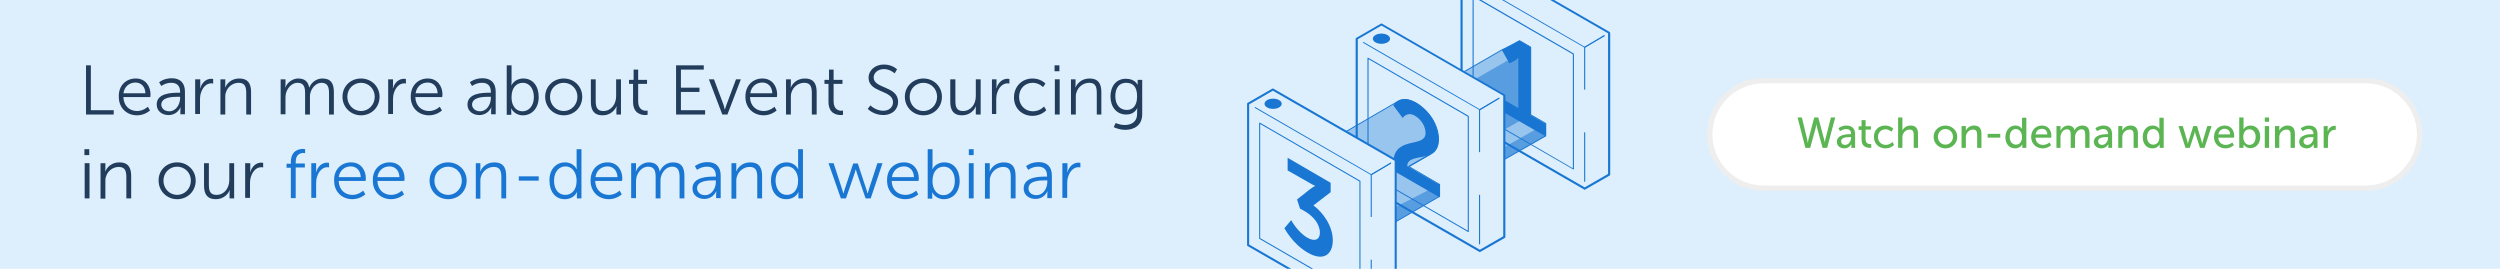 <?xml version="1.0" encoding="utf-8"?>
<!-- Generator: Adobe Illustrator 25.2.1, SVG Export Plug-In . SVG Version: 6.00 Build 0)  -->
<svg version="1.1" id="Layer_2" xmlns="http://www.w3.org/2000/svg" xmlns:xlink="http://www.w3.org/1999/xlink" x="0px" y="0px"
	 viewBox="0 0 930 100" style="enable-background:new 0 0 930 100;" xml:space="preserve">
<style type="text/css">
	.st0{fill:#DDEFFD;}
	.st1{fill:#FFFFFF;stroke:#EEEEEE;stroke-width:2;stroke-linejoin:round;}
	.st2{fill:#5AB552;}
	.st3{fill:#223C5C;}
	.st4{fill:#1976D2;}
	.st5{clip-path:url(#SVGID_2_);fill:#1976D2;}
	.st6{clip-path:url(#SVGID_2_);fill-rule:evenodd;clip-rule:evenodd;fill:#1976D2;}
	.st7{opacity:0.35;clip-path:url(#SVGID_2_);fill-rule:evenodd;clip-rule:evenodd;fill:#1976D2;}
	.st8{opacity:0.5;clip-path:url(#SVGID_2_);fill-rule:evenodd;clip-rule:evenodd;fill:#1976D2;}
	
		.st9{clip-path:url(#SVGID_2_);fill-rule:evenodd;clip-rule:evenodd;fill:none;stroke:#1976D2;stroke-width:0.387;stroke-linecap:round;stroke-linejoin:round;stroke-miterlimit:10;}
	
		.st10{clip-path:url(#SVGID_2_);fill-rule:evenodd;clip-rule:evenodd;fill:none;stroke:#1976D2;stroke-width:0.774;stroke-linecap:round;stroke-linejoin:round;stroke-miterlimit:10;}
	.st11{opacity:0.35;clip-path:url(#SVGID_2_);fill:#1976D2;}
</style>
<rect class="st0" width="930" height="100"/>
<path id="Rounded_Rectangle_600_copy_26" class="st1" d="M656,30h224.1c11,0,20,9,20,20l0,0c0,11-9,20-20,20H656c-11,0-20-9-20-20
	l0,0C636,39,645,30,656,30z"/>
<g>
	<path class="st2" d="M676.4,43.7l2.2,8.3c0.2,0.6,0.2,1.2,0.2,1.2h0c0,0,0-0.6,0.2-1.2l2.1-8.3h1.6l-3,11.3H678l-2-7.3
		c-0.2-0.7-0.3-1.6-0.3-1.6h0c0,0-0.1,0.9-0.3,1.6l-2,7.3h-1.8l-2.9-11.3h1.6l2,8.3c0.1,0.6,0.2,1.2,0.2,1.2h0c0,0,0.1-0.6,0.2-1.2
		l2.2-8.3H676.4z"/>
	<path class="st2" d="M688.2,49.9h0.4v-0.1c0-1.3-0.8-1.8-1.8-1.8c-1.2,0-2.3,0.8-2.3,0.8l-0.6-1.1c0,0,1.2-1,3-1
		c2,0,3.2,1.1,3.2,3.2V55h-1.4v-0.8c0-0.4,0-0.6,0-0.6h0c0,0-0.7,1.6-2.6,1.6c-1.4,0-2.8-0.8-2.8-2.5
		C683.4,50.1,686.9,49.9,688.2,49.9z M686.4,53.9c1.3,0,2.2-1.4,2.2-2.6v-0.3h-0.4c-1.2,0-3.3,0.1-3.3,1.5
		C684.9,53.3,685.4,53.9,686.4,53.9z"/>
	<path class="st2" d="M692.5,48.3h-1.1V47h1.1v-2.3h1.5V47h2v1.2h-2v3.6c0,1.6,1.1,1.8,1.7,1.8c0.2,0,0.4,0,0.4,0V55
		c0,0-0.2,0-0.5,0c-1,0-3.1-0.3-3.1-3V48.3z"/>
	<path class="st2" d="M701.3,46.7c2,0,3,1.2,3,1.2l-0.7,1.1c0,0-0.9-0.9-2.2-0.9c-1.6,0-2.8,1.2-2.8,2.9c0,1.6,1.2,2.9,2.9,2.9
		c1.5,0,2.5-1.1,2.5-1.1l0.6,1.1c0,0-1.1,1.3-3.2,1.3c-2.5,0-4.3-1.8-4.3-4.2C697,48.5,698.8,46.7,701.3,46.7z"/>
	<path class="st2" d="M706.1,43.7h1.6v4.1c0,0.4,0,0.7,0,0.7h0c0.4-0.8,1.4-1.8,3-1.8c1.9,0,2.8,1,2.8,3.1V55h-1.6v-4.8
		c0-1.1-0.2-2-1.5-2c-1.2,0-2.2,0.8-2.6,2c-0.1,0.3-0.1,0.7-0.1,1.1V55h-1.6V43.7z"/>
	<path class="st2" d="M723.7,46.7c2.4,0,4.4,1.8,4.4,4.2c0,2.5-2,4.3-4.4,4.3s-4.4-1.8-4.4-4.3C719.3,48.5,721.3,46.7,723.7,46.7z
		 M723.7,53.8c1.5,0,2.8-1.2,2.8-2.9c0-1.7-1.2-2.9-2.8-2.9c-1.5,0-2.8,1.2-2.8,2.9C720.9,52.6,722.2,53.8,723.7,53.8z"/>
	<path class="st2" d="M729.8,46.9h1.5V48c0,0.3,0,0.6,0,0.6h0c0.3-0.7,1.3-1.9,3-1.9c1.9,0,2.8,1,2.8,3.1V55h-1.6v-4.8
		c0-1.1-0.2-2-1.5-2c-1.2,0-2.2,0.8-2.6,2c-0.1,0.3-0.1,0.7-0.1,1.1V55h-1.6V46.9z"/>
	<path class="st2" d="M739.4,49.8h4.7v1.4h-4.7V49.8z"/>
	<path class="st2" d="M749.7,46.7c1.9,0,2.5,1.3,2.5,1.3h0c0,0,0-0.2,0-0.5v-3.7h1.6V55h-1.5v-0.8c0-0.3,0-0.5,0-0.5h0
		c0,0-0.7,1.5-2.7,1.5c-2.2,0-3.6-1.7-3.6-4.2C746.1,48.4,747.6,46.7,749.7,46.7z M749.9,53.8c1.2,0,2.3-0.8,2.3-2.9
		c0-1.4-0.8-2.9-2.3-2.9c-1.3,0-2.3,1.1-2.3,2.9C747.6,52.7,748.6,53.8,749.9,53.8z"/>
	<path class="st2" d="M759.6,46.7c2.3,0,3.5,1.7,3.5,3.8c0,0.2,0,0.7,0,0.7h-5.9c0.1,1.8,1.3,2.7,2.8,2.7c1.4,0,2.4-0.9,2.4-0.9
		L763,54c0,0-1.2,1.2-3.1,1.2c-2.5,0-4.3-1.8-4.3-4.2C755.6,48.4,757.3,46.7,759.6,46.7z M761.6,50c0-1.4-0.9-2.1-2-2.1
		c-1.2,0-2.1,0.7-2.4,2.1H761.6z"/>
	<path class="st2" d="M765,46.9h1.5V48c0,0.3,0,0.6,0,0.6h0c0.4-0.9,1.5-1.9,2.8-1.9c1.4,0,2.2,0.6,2.4,1.8h0c0.4-1,1.6-1.8,2.9-1.8
		c1.8,0,2.7,1,2.7,3.1V55h-1.6v-4.9c0-1.1-0.2-2-1.4-2c-1.1,0-2,1-2.3,2.1c-0.1,0.3-0.1,0.7-0.1,1.1V55h-1.6v-4.9c0-1.1-0.2-2-1.4-2
		c-1.2,0-2,1-2.3,2.1c-0.1,0.3-0.1,0.7-0.1,1.1V55H765V46.9z"/>
	<path class="st2" d="M783.8,49.9h0.4v-0.1c0-1.3-0.8-1.8-1.8-1.8c-1.2,0-2.3,0.8-2.3,0.8l-0.6-1.1c0,0,1.2-1,3-1
		c2,0,3.2,1.1,3.2,3.2V55h-1.4v-0.8c0-0.4,0-0.6,0-0.6h0c0,0-0.7,1.6-2.6,1.6c-1.4,0-2.8-0.8-2.8-2.5
		C779,50.1,782.5,49.9,783.8,49.9z M782,53.9c1.3,0,2.2-1.4,2.2-2.6v-0.3h-0.4c-1.2,0-3.3,0.1-3.3,1.5C780.5,53.3,781,53.9,782,53.9
		z"/>
	<path class="st2" d="M788,46.9h1.5V48c0,0.3,0,0.6,0,0.6h0c0.3-0.7,1.3-1.9,3-1.9c1.9,0,2.8,1,2.8,3.1V55h-1.6v-4.8
		c0-1.1-0.2-2-1.5-2c-1.2,0-2.2,0.8-2.6,2c-0.1,0.3-0.1,0.7-0.1,1.1V55H788V46.9z"/>
	<path class="st2" d="M800.8,46.7c1.9,0,2.5,1.3,2.5,1.3h0c0,0,0-0.2,0-0.5v-3.7h1.6V55h-1.5v-0.8c0-0.3,0-0.5,0-0.5h0
		c0,0-0.7,1.5-2.7,1.5c-2.2,0-3.6-1.7-3.6-4.2C797.1,48.4,798.6,46.7,800.8,46.7z M801,53.8c1.2,0,2.3-0.8,2.3-2.9
		c0-1.4-0.8-2.9-2.3-2.9c-1.3,0-2.3,1.1-2.3,2.9C798.7,52.7,799.6,53.8,801,53.8z"/>
	<path class="st2" d="M810.4,46.9h1.6l1.7,5.7c0.1,0.4,0.2,0.9,0.2,0.9h0c0,0,0.1-0.4,0.2-0.9l1.8-5.7h1.4l1.7,5.7
		c0.1,0.4,0.2,0.9,0.2,0.9h0c0,0,0.1-0.4,0.2-0.9l1.7-5.7h1.6l-2.6,8.1h-1.7l-1.7-5.2c-0.1-0.4-0.2-0.9-0.2-0.9h0
		c0,0-0.1,0.5-0.2,0.9l-1.7,5.2H813L810.4,46.9z"/>
	<path class="st2" d="M827.6,46.7c2.3,0,3.5,1.7,3.5,3.8c0,0.2,0,0.7,0,0.7h-5.9c0.1,1.8,1.3,2.7,2.8,2.7c1.4,0,2.4-0.9,2.4-0.9
		L831,54c0,0-1.2,1.2-3.1,1.2c-2.5,0-4.3-1.8-4.3-4.2C823.6,48.4,825.3,46.7,827.6,46.7z M829.6,50c0-1.4-0.9-2.1-2-2.1
		c-1.2,0-2.1,0.7-2.4,2.1H829.6z"/>
	<path class="st2" d="M833,43.7h1.6v3.7c0,0.4,0,0.7,0,0.7h0c0,0,0.7-1.4,2.6-1.4c2.2,0,3.6,1.7,3.6,4.2c0,2.6-1.6,4.2-3.7,4.2
		c-1.8,0-2.5-1.4-2.5-1.4h0c0,0,0,0.3,0,0.6V55H833V43.7z M836.8,53.9c1.3,0,2.3-1.1,2.3-2.9c0-1.8-0.9-2.9-2.3-2.9
		c-1.2,0-2.3,0.8-2.3,2.9C834.5,52.4,835.3,53.9,836.8,53.9z"/>
	<path class="st2" d="M842.5,43.7h1.6v1.6h-1.6V43.7z M842.5,46.9h1.6V55h-1.6V46.9z"/>
	<path class="st2" d="M846.4,46.9h1.5V48c0,0.3,0,0.6,0,0.6h0c0.3-0.7,1.3-1.9,3-1.9c1.9,0,2.8,1,2.8,3.1V55h-1.6v-4.8
		c0-1.1-0.2-2-1.5-2c-1.2,0-2.2,0.8-2.6,2c-0.1,0.3-0.1,0.7-0.1,1.1V55h-1.6V46.9z"/>
	<path class="st2" d="M860.2,49.9h0.4v-0.1c0-1.3-0.8-1.8-1.8-1.8c-1.2,0-2.3,0.8-2.3,0.8l-0.6-1.1c0,0,1.2-1,3-1
		c2,0,3.2,1.1,3.2,3.2V55h-1.4v-0.8c0-0.4,0-0.6,0-0.6h0c0,0-0.7,1.6-2.6,1.6c-1.4,0-2.8-0.8-2.8-2.5
		C855.4,50.1,858.9,49.9,860.2,49.9z M858.4,53.9c1.3,0,2.2-1.4,2.2-2.6v-0.3h-0.4c-1.2,0-3.3,0.1-3.3,1.5
		C856.9,53.3,857.4,53.9,858.4,53.9z"/>
	<path class="st2" d="M864.4,46.9h1.5v1.4c0,0.3,0,0.6,0,0.6h0c0.4-1.2,1.3-2.1,2.6-2.1c0.2,0,0.4,0,0.4,0v1.5c0,0-0.2,0-0.4,0
		c-1,0-1.9,0.7-2.3,1.9c-0.1,0.5-0.2,1-0.2,1.5V55h-1.6V46.9z"/>
</g>
<g>
	<path class="st3" d="M32,24.3h1.8V41h8.5v1.6H32V24.3z"/>
	<path class="st3" d="M50.5,29.2c3.6,0,5.5,2.8,5.5,6c0,0.3-0.1,0.9-0.1,0.9h-10c0.1,3.4,2.4,5.2,5.1,5.2c2.4,0,4-1.6,4-1.6l0.8,1.4
		c0,0-1.9,1.8-4.8,1.8c-3.9,0-6.8-2.8-6.8-6.8C44,31.8,46.9,29.2,50.5,29.2z M54.1,34.7c-0.1-2.7-1.8-4-3.7-4c-2.2,0-4.1,1.4-4.5,4
		H54.1z"/>
	<path class="st3" d="M66.3,34.5H67v-0.3c0-2.5-1.4-3.4-3.3-3.4c-2.2,0-3.7,1.2-3.7,1.2l-0.8-1.4c0,0,1.7-1.5,4.7-1.5
		c3.1,0,4.9,1.7,4.9,5v8.4h-1.7v-1.4c0-0.6,0.1-1.1,0.1-1.1h-0.1c0,0-1.1,2.8-4.4,2.8c-2.2,0-4.4-1.3-4.4-3.9
		C58.2,34.6,64,34.5,66.3,34.5z M63,41.4c2.5,0,4-2.6,4-4.9V36h-0.8c-2.1,0-6.2,0.1-6.2,3C60.1,40.2,61,41.4,63,41.4z"/>
	<path class="st3" d="M72.8,29.5h1.7v2.3c0,0.6-0.1,1-0.1,1h0.1c0.6-2,2.1-3.5,4.1-3.5c0.4,0,0.7,0.1,0.7,0.1v1.7
		c0,0-0.3-0.1-0.7-0.1c-1.8,0-3.2,1.5-3.8,3.4c-0.3,0.8-0.4,1.7-0.4,2.5v5.5h-1.8V29.5z"/>
	<path class="st3" d="M82.1,29.5h1.7v2c0,0.6-0.1,1-0.1,1h0.1c0.5-1.2,2.1-3.3,5.2-3.3c3.2,0,4.4,1.8,4.4,5.1v8.3h-1.8v-7.9
		c0-2.1-0.3-3.9-2.8-3.9c-2.2,0-4.2,1.5-4.8,3.7c-0.2,0.5-0.2,1.1-0.2,1.8v6.3h-1.8V29.5z"/>
	<path class="st3" d="M104.5,29.5h1.7v2c0,0.6-0.1,1-0.1,1h0.1c0.6-1.8,2.7-3.3,4.7-3.3c2.4,0,3.7,1.1,4.1,3.3h0.1
		c0.7-1.8,2.6-3.3,4.8-3.3c3.2,0,4.3,1.8,4.3,5.1v8.3h-1.8v-7.9c0-2.1-0.4-3.9-2.8-3.9c-2,0-3.6,1.8-4.1,3.7
		c-0.2,0.6-0.2,1.2-0.2,1.9v6.2h-1.8v-7.9c0-2-0.3-3.9-2.8-3.9c-2.1,0-3.7,1.8-4.3,3.8c-0.1,0.5-0.2,1.1-0.2,1.7v6.2h-1.8V29.5z"/>
	<path class="st3" d="M134.3,29.2c3.8,0,6.9,2.9,6.9,6.8c0,4-3.1,6.9-6.9,6.9c-3.8,0-6.9-3-6.9-6.9
		C127.4,32.1,130.4,29.2,134.3,29.2z M134.3,41.3c2.8,0,5.1-2.3,5.1-5.3c0-3-2.3-5.2-5.1-5.2s-5.1,2.2-5.1,5.2
		C129.2,39,131.5,41.3,134.3,41.3z"/>
	<path class="st3" d="M144.5,29.5h1.7v2.3c0,0.6-0.1,1-0.1,1h0.1c0.6-2,2.1-3.5,4.1-3.5c0.4,0,0.7,0.1,0.7,0.1v1.7
		c0,0-0.3-0.1-0.6-0.1c-1.8,0-3.2,1.5-3.8,3.4c-0.3,0.8-0.4,1.7-0.4,2.5v5.5h-1.8V29.5z"/>
	<path class="st3" d="M159.1,29.2c3.6,0,5.5,2.8,5.5,6c0,0.3-0.1,0.9-0.1,0.9h-10c0.1,3.4,2.4,5.2,5.1,5.2c2.4,0,4-1.6,4-1.6
		l0.8,1.4c0,0-1.9,1.8-4.8,1.8c-3.9,0-6.8-2.8-6.8-6.8C152.7,31.8,155.6,29.2,159.1,29.2z M162.8,34.7c-0.1-2.7-1.8-4-3.7-4
		c-2.2,0-4.1,1.4-4.5,4H162.8z"/>
	<path class="st3" d="M181.9,34.5h0.7v-0.3c0-2.5-1.4-3.4-3.3-3.4c-2.2,0-3.7,1.2-3.7,1.2l-0.8-1.4c0,0,1.7-1.5,4.7-1.5
		c3.1,0,4.9,1.7,4.9,5v8.4h-1.7v-1.4c0-0.6,0.1-1.1,0.1-1.1h-0.1c0,0-1.1,2.8-4.4,2.8c-2.2,0-4.4-1.3-4.4-3.9
		C173.9,34.6,179.6,34.5,181.9,34.5z M178.6,41.4c2.5,0,4-2.6,4-4.9V36h-0.8c-2.1,0-6.2,0.1-6.2,3C175.7,40.2,176.7,41.4,178.6,41.4
		z"/>
	<path class="st3" d="M188.5,24.3h1.8v6.3c0,0.6-0.1,1.1-0.1,1.1h0.1c0,0,1.1-2.5,4.4-2.5c3.5,0,5.7,2.8,5.7,6.9
		c0,4.1-2.5,6.8-5.9,6.8c-3.1,0-4.3-2.5-4.3-2.5h-0.1c0,0,0.1,0.4,0.1,1.1v1.2h-1.7V24.3z M194.4,41.4c2.3,0,4.2-2,4.2-5.3
		c0-3.2-1.7-5.3-4.1-5.3c-2.2,0-4.2,1.6-4.2,5.3C190.2,38.7,191.5,41.4,194.4,41.4z"/>
	<path class="st3" d="M209.7,29.2c3.8,0,6.9,2.9,6.9,6.8c0,4-3.1,6.9-6.9,6.9s-6.9-3-6.9-6.9C202.8,32.1,205.9,29.2,209.7,29.2z
		 M209.7,41.3c2.8,0,5.1-2.3,5.1-5.3c0-3-2.3-5.2-5.1-5.2s-5.1,2.2-5.1,5.2C204.6,39,206.9,41.3,209.7,41.3z"/>
	<path class="st3" d="M219.8,29.5h1.8v7.9c0,2.1,0.3,3.9,2.8,3.9c3,0,4.8-2.6,4.8-5.5v-6.3h1.8v13.1h-1.7v-2c0-0.6,0.1-1,0.1-1h-0.1
		c-0.5,1.3-2.2,3.3-5.1,3.3c-3.1,0-4.4-1.7-4.4-5.1V29.5z"/>
	<path class="st3" d="M235.7,31.2H234v-1.5h1.7v-3.8h1.7v3.8h3.3v1.5h-3.3v6.5c0,3.1,2,3.5,2.9,3.5c0.4,0,0.6-0.1,0.6-0.1v1.6
		c0,0-0.3,0.1-0.8,0.1c-1.5,0-4.6-0.5-4.6-4.9V31.2z"/>
	<path class="st3" d="M251.5,24.3h10.3v1.6h-8.5v6.7h6.9v1.6h-6.9V41h9v1.6h-10.8V24.3z"/>
	<path class="st3" d="M263.7,29.5h1.9l3.6,9.6c0.2,0.7,0.4,1.6,0.4,1.6h0.1c0,0,0.2-0.9,0.5-1.6l3.6-9.6h1.8l-5,13.1h-1.9
		L263.7,29.5z"/>
	<path class="st3" d="M283.6,29.2c3.6,0,5.5,2.8,5.5,6c0,0.3-0.1,0.9-0.1,0.9h-10c0.1,3.4,2.4,5.2,5.1,5.2c2.4,0,4-1.6,4-1.6
		l0.8,1.4c0,0-1.9,1.8-4.8,1.8c-3.9,0-6.8-2.8-6.8-6.8C277.2,31.8,280.1,29.2,283.6,29.2z M287.3,34.7c-0.1-2.7-1.8-4-3.7-4
		c-2.2,0-4.1,1.4-4.5,4H287.3z"/>
	<path class="st3" d="M292.5,29.5h1.7v2c0,0.6-0.1,1-0.1,1h0.1c0.5-1.2,2.1-3.3,5.2-3.3c3.2,0,4.4,1.8,4.4,5.1v8.3H302v-7.9
		c0-2.1-0.3-3.9-2.8-3.9c-2.2,0-4.2,1.5-4.8,3.7c-0.2,0.5-0.2,1.1-0.2,1.8v6.3h-1.8V29.5z"/>
	<path class="st3" d="M308.4,31.2h-1.7v-1.5h1.7v-3.8h1.7v3.8h3.3v1.5h-3.3v6.5c0,3.1,2,3.5,2.9,3.5c0.4,0,0.6-0.1,0.6-0.1v1.6
		c0,0-0.3,0.1-0.8,0.1c-1.5,0-4.6-0.5-4.6-4.9V31.2z"/>
	<path class="st3" d="M323.8,39.2c0,0,1.9,2,4.8,2c2,0,3.6-1.2,3.6-3.2c0-4.6-9.1-3.4-9.1-9.1c0-2.6,2.3-4.9,5.7-4.9
		c3.2,0,4.9,1.8,4.9,1.8l-0.9,1.5c0,0-1.6-1.6-4-1.6c-2.3,0-3.8,1.5-3.8,3.1c0,4.3,9.1,3.1,9.1,9.1c0,2.7-2.1,4.9-5.5,4.9
		c-3.7,0-5.8-2.3-5.8-2.3L323.8,39.2z"/>
	<path class="st3" d="M343.5,29.2c3.8,0,6.9,2.9,6.9,6.8c0,4-3.1,6.9-6.9,6.9s-6.9-3-6.9-6.9C336.6,32.1,339.7,29.2,343.5,29.2z
		 M343.5,41.3c2.8,0,5.1-2.3,5.1-5.3c0-3-2.3-5.2-5.1-5.2s-5.1,2.2-5.1,5.2C338.4,39,340.7,41.3,343.5,41.3z"/>
	<path class="st3" d="M353.6,29.5h1.8v7.9c0,2.1,0.3,3.9,2.8,3.9c3,0,4.8-2.6,4.8-5.5v-6.3h1.8v13.1H363v-2c0-0.6,0.1-1,0.1-1H363
		c-0.5,1.3-2.2,3.3-5.1,3.3c-3.1,0-4.4-1.7-4.4-5.1V29.5z"/>
	<path class="st3" d="M369,29.5h1.7v2.3c0,0.6-0.1,1-0.1,1h0.1c0.6-2,2.1-3.5,4.1-3.5c0.4,0,0.7,0.1,0.7,0.1v1.7
		c0,0-0.3-0.1-0.7-0.1c-1.8,0-3.2,1.5-3.8,3.4c-0.3,0.8-0.4,1.7-0.4,2.5v5.5H369V29.5z"/>
	<path class="st3" d="M384.1,29.2c3.2,0,4.8,1.9,4.8,1.9l-0.9,1.3c0,0-1.5-1.6-3.8-1.6c-2.9,0-5.1,2.1-5.1,5.3
		c0,3.1,2.3,5.3,5.1,5.3c2.7,0,4.2-1.8,4.2-1.8l0.8,1.4c0,0-1.8,2.1-5.1,2.1c-3.9,0-6.9-2.8-6.9-6.8
		C377.2,32.1,380.2,29.2,384.1,29.2z"/>
	<path class="st3" d="M392.3,24.3h1.8v2.2h-1.8V24.3z M392.4,29.5h1.8v13.1h-1.8V29.5z"/>
	<path class="st3" d="M398.4,29.5h1.7v2c0,0.6-0.1,1-0.1,1h0.1c0.5-1.2,2.1-3.3,5.2-3.3c3.2,0,4.4,1.8,4.4,5.1v8.3H408v-7.9
		c0-2.1-0.3-3.9-2.8-3.9c-2.2,0-4.2,1.5-4.8,3.7c-0.2,0.5-0.2,1.1-0.2,1.8v6.3h-1.8V29.5z"/>
	<path class="st3" d="M418.4,46.5c2.5,0,4.6-1.2,4.6-4.1v-1.2c0-0.5,0.1-0.9,0.1-0.9h-0.1c-0.8,1.5-2.1,2.3-4.1,2.3
		c-3.5,0-5.8-2.8-5.8-6.7c0-3.9,2.2-6.6,5.7-6.6c3.5,0,4.3,2.2,4.3,2.2h0.1c0,0,0-0.2,0-0.4v-1.4h1.7v12.8c0,4.2-3.1,5.8-6.3,5.8
		c-1.5,0-3-0.4-4.3-1l0.7-1.5C414.8,45.6,416.4,46.5,418.4,46.5z M423,35.8c0-3.8-1.8-5-4.1-5c-2.5,0-4,1.8-4,5s1.7,5.1,4.3,5.1
		C421.1,40.9,423,39.7,423,35.8z"/>
	<path class="st3" d="M31.4,55.5h1.8v2.2h-1.8V55.5z M31.5,60.7h1.8v13.1h-1.8V60.7z"/>
	<path class="st3" d="M37.5,60.7h1.7v2c0,0.6-0.1,1-0.1,1h0.1c0.5-1.2,2.1-3.3,5.2-3.3c3.2,0,4.4,1.8,4.4,5.1v8.3h-1.8V66
		c0-2.1-0.3-3.9-2.8-3.9c-2.2,0-4.2,1.5-4.8,3.7c-0.2,0.5-0.2,1.1-0.2,1.8v6.3h-1.8V60.7z"/>
	<path class="st3" d="M65.9,60.4c3.8,0,6.9,2.9,6.9,6.8c0,4-3.1,6.9-6.9,6.9s-6.9-3-6.9-6.9C58.9,63.3,62,60.4,65.9,60.4z
		 M65.9,72.5c2.8,0,5.1-2.3,5.1-5.3c0-3-2.3-5.2-5.1-5.2s-5.1,2.2-5.1,5.2C60.8,70.2,63.1,72.5,65.9,72.5z"/>
	<path class="st3" d="M75.9,60.7h1.8v7.9c0,2.1,0.3,3.9,2.8,3.9c3,0,4.8-2.6,4.8-5.5v-6.3h1.8v13.1h-1.7v-2c0-0.6,0.1-1,0.1-1h-0.1
		c-0.5,1.3-2.2,3.3-5.1,3.3c-3.1,0-4.4-1.7-4.4-5.1V60.7z"/>
	<path class="st3" d="M91.4,60.7h1.7V63c0,0.6-0.1,1-0.1,1h0.1c0.6-2,2.1-3.5,4.1-3.5c0.4,0,0.7,0.1,0.7,0.1v1.7
		c0,0-0.3-0.1-0.7-0.1c-1.8,0-3.2,1.5-3.8,3.4c-0.3,0.8-0.4,1.7-0.4,2.5v5.5h-1.8V60.7z"/>
	<path class="st4" d="M108.2,62.4h-1.6v-1.5h1.6v-0.6c0-4.3,3-4.9,4.5-4.9c0.5,0,0.8,0.1,0.8,0.1V57c0,0-0.3-0.1-0.6-0.1
		c-1,0-2.9,0.4-2.9,3.3v0.6h3.4v1.5H110v11.4h-1.8V62.4z"/>
	<path class="st4" d="M115.9,60.7h1.7V63c0,0.6-0.1,1-0.1,1h0.1c0.6-2,2.1-3.5,4.1-3.5c0.4,0,0.7,0.1,0.7,0.1v1.7
		c0,0-0.3-0.1-0.6-0.1c-1.8,0-3.2,1.5-3.8,3.4c-0.3,0.8-0.4,1.7-0.4,2.5v5.5h-1.8V60.7z"/>
	<path class="st4" d="M130.6,60.4c3.6,0,5.5,2.8,5.5,6c0,0.3-0.1,0.9-0.1,0.9h-10c0.1,3.4,2.4,5.2,5.1,5.2c2.4,0,4-1.6,4-1.6
		l0.8,1.4c0,0-1.9,1.8-4.8,1.8c-3.9,0-6.8-2.8-6.8-6.8C124.1,63,127,60.4,130.6,60.4z M134.2,65.9c-0.1-2.7-1.8-4-3.7-4
		c-2.2,0-4.1,1.4-4.5,4H134.2z"/>
	<path class="st4" d="M145,60.4c3.6,0,5.5,2.8,5.5,6c0,0.3-0.1,0.9-0.1,0.9h-10c0.1,3.4,2.4,5.2,5.1,5.2c2.4,0,4-1.6,4-1.6l0.8,1.4
		c0,0-1.9,1.8-4.8,1.8c-3.9,0-6.8-2.8-6.8-6.8C138.5,63,141.4,60.4,145,60.4z M148.6,65.9c-0.1-2.7-1.8-4-3.7-4
		c-2.2,0-4.1,1.4-4.5,4H148.6z"/>
	<path class="st4" d="M166.7,60.4c3.8,0,6.9,2.9,6.9,6.8c0,4-3.1,6.9-6.9,6.9s-6.9-3-6.9-6.9C159.8,63.3,162.9,60.4,166.7,60.4z
		 M166.7,72.5c2.8,0,5.1-2.3,5.1-5.3c0-3-2.3-5.2-5.1-5.2s-5.1,2.2-5.1,5.2C161.6,70.2,163.9,72.5,166.7,72.5z"/>
	<path class="st4" d="M177,60.7h1.7v2c0,0.6-0.1,1-0.1,1h0.1c0.5-1.2,2.1-3.3,5.2-3.3c3.2,0,4.4,1.8,4.4,5.1v8.3h-1.8V66
		c0-2.1-0.3-3.9-2.8-3.9c-2.2,0-4.2,1.5-4.8,3.7c-0.2,0.5-0.2,1.1-0.2,1.8v6.3H177V60.7z"/>
	<path class="st4" d="M193,65.6h7.4v1.6H193V65.6z"/>
	<path class="st4" d="M210.2,60.4c3.2,0,4.3,2.5,4.3,2.5h0.1c0,0-0.1-0.4-0.1-1v-6.4h1.8v18.3h-1.7v-1.4c0-0.6,0.1-0.9,0.1-0.9h-0.1
		c0,0-1.1,2.6-4.5,2.6c-3.5,0-5.7-2.8-5.7-6.9C204.3,63.1,206.8,60.4,210.2,60.4z M210.3,72.5c2.2,0,4.2-1.6,4.2-5.3
		c0-2.7-1.4-5.3-4.2-5.3c-2.3,0-4.2,2-4.2,5.3C206.1,70.5,207.8,72.5,210.3,72.5z"/>
	<path class="st4" d="M226,60.4c3.6,0,5.5,2.8,5.5,6c0,0.3-0.1,0.9-0.1,0.9h-10c0.1,3.4,2.4,5.2,5.1,5.2c2.4,0,4-1.6,4-1.6l0.8,1.4
		c0,0-1.9,1.8-4.8,1.8c-3.9,0-6.8-2.8-6.8-6.8C219.6,63,222.5,60.4,226,60.4z M229.7,65.9c-0.1-2.7-1.8-4-3.7-4
		c-2.2,0-4.1,1.4-4.5,4H229.7z"/>
	<path class="st4" d="M234.9,60.7h1.7v2c0,0.6-0.1,1-0.1,1h0.1c0.6-1.8,2.7-3.3,4.7-3.3c2.4,0,3.7,1.1,4.1,3.3h0.1
		c0.7-1.8,2.6-3.3,4.8-3.3c3.2,0,4.3,1.8,4.3,5.1v8.3h-1.8v-7.9c0-2.1-0.4-3.9-2.8-3.9c-2,0-3.6,1.8-4.1,3.7
		c-0.2,0.6-0.2,1.2-0.2,1.9v6.2h-1.8v-7.9c0-2-0.3-3.9-2.8-3.9c-2.1,0-3.7,1.8-4.3,3.8c-0.1,0.5-0.2,1.1-0.2,1.7v6.2h-1.8V60.7z"/>
	<path class="st4" d="M265.6,65.7h0.7v-0.3c0-2.5-1.4-3.4-3.3-3.4c-2.2,0-3.7,1.2-3.7,1.2l-0.8-1.4c0,0,1.7-1.5,4.7-1.5
		c3.1,0,4.9,1.7,4.9,5v8.4h-1.7v-1.4c0-0.7,0.1-1.1,0.1-1.1h-0.1c0,0-1.1,2.8-4.4,2.8c-2.2,0-4.4-1.3-4.4-3.9
		C257.6,65.8,263.4,65.7,265.6,65.7z M262.3,72.6c2.5,0,4-2.6,4-4.9v-0.6h-0.8c-2.1,0-6.2,0.1-6.2,3
		C259.4,71.4,260.4,72.6,262.3,72.6z"/>
	<path class="st4" d="M272.2,60.7h1.7v2c0,0.6-0.1,1-0.1,1h0.1c0.5-1.2,2.1-3.3,5.2-3.3c3.2,0,4.4,1.8,4.4,5.1v8.3h-1.8V66
		c0-2.1-0.3-3.9-2.8-3.9c-2.2,0-4.2,1.5-4.8,3.7c-0.2,0.5-0.2,1.1-0.2,1.8v6.3h-1.8V60.7z"/>
	<path class="st4" d="M292.6,60.4c3.2,0,4.3,2.5,4.3,2.5h0.1c0,0-0.1-0.4-0.1-1v-6.4h1.8v18.3h-1.7v-1.4c0-0.6,0.1-0.9,0.1-0.9h-0.1
		c0,0-1.1,2.6-4.5,2.6c-3.5,0-5.7-2.8-5.7-6.9C286.8,63.1,289.2,60.4,292.6,60.4z M292.7,72.5c2.2,0,4.2-1.6,4.2-5.3
		c0-2.7-1.4-5.3-4.2-5.3c-2.3,0-4.2,2-4.2,5.3C288.6,70.5,290.3,72.5,292.7,72.5z"/>
	<path class="st4" d="M308.2,60.7h1.9l3.2,9.8c0.2,0.6,0.4,1.4,0.4,1.4h0.1c0,0,0.2-0.8,0.4-1.4l3.2-9.7h1.7l3.2,9.7
		c0.2,0.6,0.4,1.4,0.4,1.4h0.1c0,0,0.2-0.8,0.4-1.4l3.2-9.8h1.9l-4.4,13.1h-1.9l-3.2-9.3c-0.2-0.6-0.4-1.4-0.4-1.4h-0.1
		c0,0-0.2,0.8-0.4,1.4l-3.2,9.3h-1.9L308.2,60.7z"/>
	<path class="st4" d="M336.3,60.4c3.6,0,5.5,2.8,5.5,6c0,0.3-0.1,0.9-0.1,0.9h-10c0.1,3.4,2.4,5.2,5.1,5.2c2.4,0,4-1.6,4-1.6
		l0.8,1.4c0,0-1.9,1.8-4.8,1.8c-3.9,0-6.8-2.8-6.8-6.8C329.8,63,332.7,60.4,336.3,60.4z M340,65.9c-0.1-2.7-1.8-4-3.7-4
		c-2.2,0-4.1,1.4-4.5,4H340z"/>
	<path class="st4" d="M345.1,55.5h1.8v6.3c0,0.6-0.1,1.1-0.1,1.1h0.1c0,0,1.1-2.5,4.4-2.5c3.5,0,5.7,2.8,5.7,6.9
		c0,4.1-2.5,6.8-5.9,6.8c-3.1,0-4.3-2.5-4.3-2.5h-0.1c0,0,0.1,0.4,0.1,1.1v1.2h-1.7V55.5z M351,72.6c2.3,0,4.2-2,4.2-5.3
		c0-3.2-1.7-5.3-4.1-5.3c-2.2,0-4.2,1.6-4.2,5.3C346.8,69.9,348.2,72.6,351,72.6z"/>
	<path class="st4" d="M360.4,55.5h1.8v2.2h-1.8V55.5z M360.4,60.7h1.8v13.1h-1.8V60.7z"/>
	<path class="st4" d="M366.5,60.7h1.7v2c0,0.6-0.1,1-0.1,1h0.1c0.5-1.2,2.1-3.3,5.2-3.3c3.2,0,4.4,1.8,4.4,5.1v8.3H376V66
		c0-2.1-0.3-3.9-2.8-3.9c-2.2,0-4.2,1.5-4.8,3.7c-0.2,0.5-0.2,1.1-0.2,1.8v6.3h-1.8V60.7z"/>
	<path class="st4" d="M388.8,65.7h0.7v-0.3c0-2.5-1.4-3.4-3.3-3.4c-2.2,0-3.7,1.2-3.7,1.2l-0.8-1.4c0,0,1.7-1.5,4.7-1.5
		c3.1,0,4.9,1.7,4.9,5v8.4h-1.7v-1.4c0-0.7,0.1-1.1,0.1-1.1h-0.1c0,0-1.1,2.8-4.4,2.8c-2.2,0-4.4-1.3-4.4-3.9
		C380.8,65.8,386.6,65.7,388.8,65.7z M385.6,72.6c2.5,0,4-2.6,4-4.9v-0.6h-0.8c-2.1,0-6.2,0.1-6.2,3
		C382.6,71.4,383.6,72.6,385.6,72.6z"/>
	<path class="st4" d="M395.4,60.7h1.7V63c0,0.6-0.1,1-0.1,1h0.1c0.6-2,2.1-3.5,4.1-3.5c0.4,0,0.7,0.1,0.7,0.1v1.7
		c0,0-0.3-0.1-0.7-0.1c-1.8,0-3.2,1.5-3.8,3.4c-0.3,0.8-0.4,1.7-0.4,2.5v5.5h-1.8V60.7z"/>
</g>
<g>
	<defs>
		<rect id="SVGID_1_" width="930" height="100"/>
	</defs>
	<clipPath id="SVGID_2_">
		<use xlink:href="#SVGID_1_"  style="overflow:visible;"/>
	</clipPath>
	<path class="st5" d="M546.3,43.1L509,21.5c-0.1,0-0.1,0-0.2,0c-0.1,0-0.1,0.1-0.1,0.2v31.9l0.4,0.2V22L546,43.4v42.4l-26.8-15.5
		l0,0.4l26.9,15.6c0,0,0.1,0,0.1,0s0.1,0,0.1,0c0.1,0,0.1-0.1,0.1-0.2V43.3C546.4,43.2,546.4,43.1,546.3,43.1z"/>
	<path class="st6" d="M535.5,68.7l-12-6.9c0.1-5.5,11.6-0.5,11.6-10c0-5.6-3.8-11-8.3-13.6c-6.1-3.5-8.5,1-8.5,1l3.5,4.7
		c0,0,1.6-2.6,4.6-0.8c2.2,1.3,3.9,3.8,3.9,6.4c0,5.5-10.7,1.2-11.9,9.7l0.8,0.5l0,4.3l16.3,9.4V68.7z"/>
	<path class="st7" d="M535.5,68.6L524.1,62l8.1-4.7c1.7-0.9,2.9-2.4,2.9-5.5c0-5.5-3.8-10.8-8.2-13.4c-2.9-1.7-4.9-1.5-6.2-0.9
		l-0.3,0.2l-0.4,0.2l-19,11l18.4,10.6l0,22.9l16.3-9.4V68.6z"/>
	<polygon class="st6" points="524.1,62 532.2,57.3 524.1,62 	"/>
	<polygon class="st6" points="500.5,49.1 500.5,49.1 502.3,48.1 	"/>
	<polygon class="st8" points="535.5,68.6 519.2,77 519.2,82.5 535.5,73.1 	"/>
	<path class="st5" d="M535.5,68.4L524.5,62l7.8-4.5c2-1.1,3-2.9,3-5.7c0-2.6-0.9-5.4-2.5-7.9c-1.5-2.3-3.6-4.3-5.9-5.7
		c-2.5-1.4-4.6-1.7-6.4-0.9c0,0,0,0,0,0l-0.8,0.4l-19.1,11.1l0.4,0.2l18.9-11l0.8-0.4c1.7-0.8,3.7-0.5,6.1,0.9
		c4.8,2.8,8.1,8.2,8.1,13.2c0,2.6-0.9,4.3-2.8,5.3l-8.1,4.7c-0.1,0-0.1,0.1-0.1,0.2c0,0.1,0,0.1,0.1,0.2l11.3,6.5V73l-16.1,9.3
		l0,0.4l16.4-9.5c0.1,0,0.1-0.1,0.1-0.2v-4.6C535.6,68.5,535.6,68.4,535.5,68.4z"/>
	<path class="st5" d="M559.7,35.1L514.1,8.8c-0.1-0.1-0.3-0.1-0.4,0l-9.2,5.3c-0.1,0.1-0.2,0.2-0.2,0.3V51l0.8,0.4V14.6l8.8-5.1
		l45.3,26.1l0,52.3l-8.7,5l-31.3-18l0,0.9l31.1,17.9c0.1,0,0.1,0.1,0.2,0.1s0.1,0,0.2-0.1l9.1-5.2c0.1-0.1,0.2-0.2,0.2-0.3l0-52.7
		C559.9,35.3,559.9,35.2,559.7,35.1z"/>
	<path class="st5" d="M557.7,36.3l-7.3,4.3l-43.2-25c-0.1,0.1-0.1,0.2-0.2,0.3l43.3,25c0,0,0.1,0,0.1,0c0,0,0.1,0,0.1,0l7.3-4.3
		C557.8,36.6,557.7,36.4,557.7,36.3z"/>
	<path class="st5" d="M550.6,56.6V41l7.2-4.3c0-0.1-0.1-0.2-0.1-0.4l-7.4,4.4c-0.1,0-0.1,0.1-0.1,0.2v15.7
		C550.3,56.6,550.5,56.6,550.6,56.6z"/>
	<path class="st5" d="M550.2,72.5v18.4c0.1,0,0.3,0,0.4,0V72.5C550.5,72.5,550.3,72.5,550.2,72.5z"/>
	<path id="Rectangle_1_copy_5-3_1_" class="st9" d="M505.9,110.3l-37.3-21.6V45.8l37.3,21.6L505.9,110.3L505.9,110.3z"/>
	<path id="_3_1_" class="st6" d="M477.8,84.9c0,0,3.1,5.9,8.7,9.1c5.9,3.4,9.3,0.6,9.3-4.6c0-5.3-3.6-10.3-7.2-13l6.4-4.9V68
		L479,58.7v4.7l7.9,4.5c0.8,0.5,1.5,0.9,2.3,1.2v0.1c-0.7,0.3-1.3,0.8-1.9,1.2l-4.8,3.8l1.1,3.4l1.8,1c3.1,1.8,5.6,4.7,5.6,8
		c0,2.6-2,3.4-4.7,1.8c-3.5-2-6-6.5-6-6.5L477.8,84.9z"/>
	<polygon class="st10" points="519.2,59.6 519.2,112.4 510.1,117.6 464.3,91.2 464.3,38.6 473.5,33.3 	"/>
	<path class="st5" d="M517.4,60.5l-7.3,4.3l-43.2-25c-0.1,0.1-0.1,0.2-0.2,0.3l43.3,25c0,0,0.1,0,0.1,0c0,0,0.1,0,0.1,0l7.3-4.3
		C517.5,60.7,517.4,60.6,517.4,60.5z"/>
	<path class="st5" d="M510.3,80.7V65.1l7.2-4.3c0-0.1-0.1-0.2-0.1-0.4l-7.4,4.4c-0.1,0-0.1,0.1-0.1,0.2v15.7
		C510.1,80.7,510.2,80.7,510.3,80.7z"/>
	<path class="st5" d="M509.9,96.6V115c0.1,0,0.3,0,0.4,0V96.6C510.2,96.6,510.1,96.6,509.9,96.6z"/>
	<path class="st5" d="M585.4,19.9L548.1-1.7c-0.1,0-0.1,0-0.2,0c-0.1,0-0.1,0.1-0.1,0.2v30.2l0.4,0.2v-30l36.9,21.3v42.4l-25.5-14.8
		l0,0.4l25.6,14.8c0,0,0.1,0,0.1,0c0,0,0.1,0,0.1,0c0.1,0,0.1-0.1,0.1-0.2V20C585.5,20,585.4,19.9,585.4,19.9z"/>
	<path class="st6" d="M575,46.1l-5.7-3.3V17.5l-4.1-2.4l-6.5,3.5l2.8,5l2.1-1.1c0.8-0.5,1.1-1,1.1-1l0.1,0c0,0,0,1,0,2v16.7l-5.2-3
		l0,4.7l15.5,8.9V46.1z"/>
	<polygon class="st11" points="569.5,42.6 569.5,17.5 565.4,15.2 560.3,17.9 558.9,18.6 544.6,26.8 559.6,35.4 559.5,59.3 575,50.4 
		575,50.4 575,45.8 	"/>
	<polygon class="st8" points="569.5,17.5 549,29.3 559.6,35.4 559.5,48.3 569.5,42.6 	"/>
	<polygon class="st8" points="575,46 559.5,54.8 559.5,59.4 575,50.5 	"/>
	<path class="st5" d="M596.8,13.1l-7.3,4.3l-43.2-25c-0.1,0.1-0.1,0.2-0.2,0.3l43.3,25c0,0,0.1,0,0.1,0c0,0,0.1,0,0.1,0l7.3-4.3
		C596.9,13.3,596.8,13.2,596.8,13.1z"/>
	<path class="st5" d="M589.7,33.4V17.7l7.2-4.3c0-0.1-0.1-0.2-0.1-0.4l-7.4,4.4c-0.1,0-0.1,0.1-0.1,0.2v15.7
		C589.4,33.3,589.6,33.4,589.7,33.4z"/>
	<path class="st5" d="M589.3,49.2v18.4c0.1,0,0.3,0,0.4,0V49.3C589.6,49.2,589.4,49.2,589.3,49.2z"/>
	<path class="st5" d="M575.1,45.8l-5.5-3.2v-25c0-0.1,0-0.1-0.1-0.2l-4.1-2.4c-0.1,0-0.1,0-0.2,0l-5.1,2.7l-1.3,0.6c0,0,0,0,0,0
		l-14.4,8.3l0.4,0.2l14.2-8.2l1.3-0.6l5-2.7l3.9,2.3v25c0,0.1,0,0.1,0.1,0.2l5.5,3.2v4.4l-15.3,8.8l0,0.4l15.6-8.9l0,0
		c0.1,0,0.1-0.1,0.1-0.2v-4.6C575.2,45.9,575.2,45.8,575.1,45.8z"/>
	<path class="st5" d="M598.8,11.9l-45.7-26.3c-0.1-0.1-0.3-0.1-0.4,0l-9.2,5.3c-0.1,0.1-0.2,0.2-0.2,0.3v34.9l0.8,0.4V-8.6l8.8-5.1
		l45.3,26.1l0,52.3l-8.7,5l-30-17.3l0,0.9l29.8,17.2c0.1,0,0.1,0.1,0.2,0.1s0.1,0,0.2-0.1l9.1-5.2c0.1-0.1,0.2-0.2,0.2-0.3l0-52.7
		C599,12.1,598.9,12,598.8,11.9z"/>
	<ellipse class="st6" cx="473.6" cy="38.6" rx="3.2" ry="1.9"/>
	<ellipse class="st6" cx="513.9" cy="14.4" rx="3.2" ry="1.9"/>
</g>
</svg>
